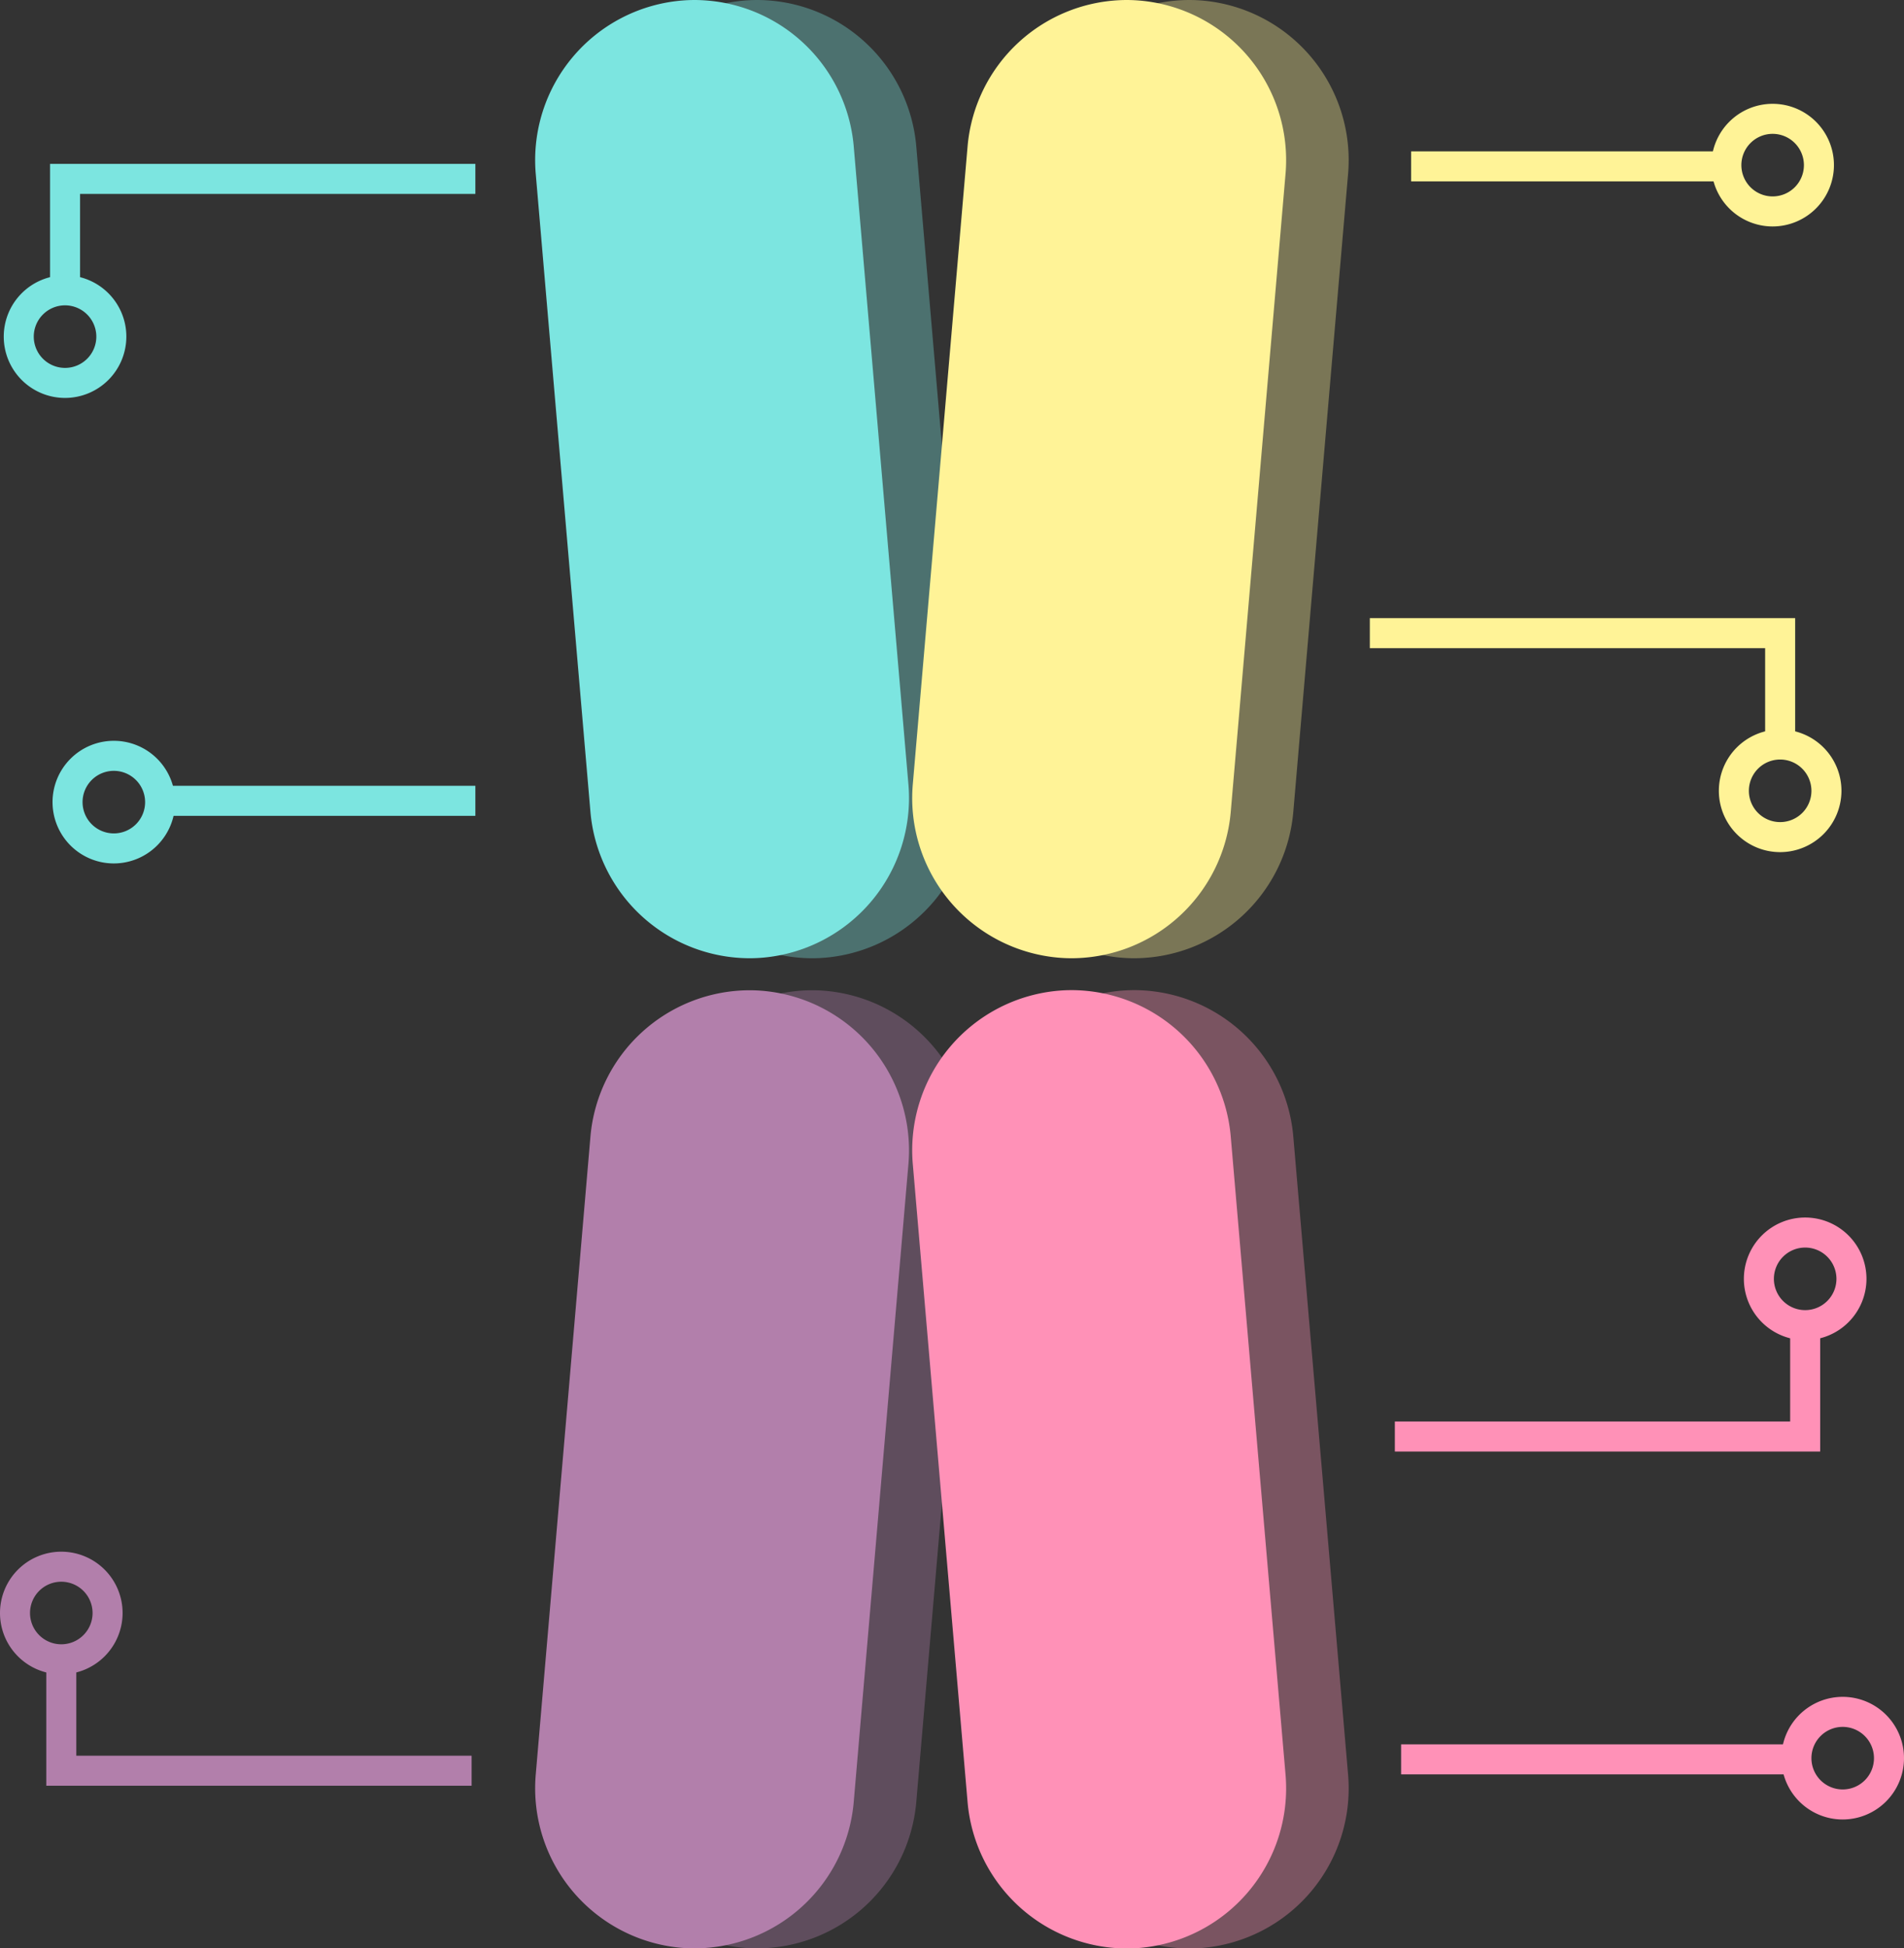 <svg xmlns="http://www.w3.org/2000/svg" viewBox="0 0 761 778.5"><rect x="0" y="0" width="761" height="778.5" fill="#333333" stroke="none"/><defs><style>.a{opacity:0.35;}.b{fill:#ff91b7;}.c{fill:#b27fab;}.d{fill:#fff397;}.e{fill:#7ce5e0;}</style></defs><g class="a"><path class="b" d="M447.9,395.86q2.75-.24,5.46-.24A64,64,0,0,1,516.9,454l21.93,255.31a64,64,0,0,1-58.09,69c-1.83.15-3.65.23-5.46.23a64,64,0,0,1-63.54-58.32L389.81,464.86A64,64,0,0,1,447.9,395.86Z"></path></g><g class="a"><path class="c" d="M261,454a64,64,0,0,1,63.54-58.33c1.81,0,3.64.08,5.47.24a64,64,0,0,1,58.09,69L366.21,720.18a64,64,0,0,1-63.54,58.32c-1.81,0-3.63-.08-5.47-.23h0a64,64,0,0,1-58.09-69Z"></path></g><g class="a"><path class="d" d="M447.9,382.64q2.75.24,5.46.24a64,64,0,0,0,63.54-58.33L538.83,69.24a64,64,0,0,0-58.09-69C478.91.08,477.09,0,475.28,0a64,64,0,0,0-63.54,58.33L389.81,313.64A64,64,0,0,0,447.9,382.64Z"></path></g><g class="a"><path class="e" d="M261,324.55a64,64,0,0,0,63.54,58.33c1.81,0,3.64-.08,5.47-.24a64,64,0,0,0,58.09-69L366.21,58.33A64,64,0,0,0,302.67,0c-1.81,0-3.63.08-5.47.24h0a64,64,0,0,0-58.09,69Z"></path></g><path class="b" d="M422.9,395.86q2.75-.24,5.46-.24A64,64,0,0,1,491.9,454l21.93,255.31a64,64,0,0,1-58.09,69c-1.83.15-3.65.23-5.46.23a64,64,0,0,1-63.54-58.32L364.81,464.86A64,64,0,0,1,422.9,395.86Z"></path><path class="c" d="M236,454a64,64,0,0,1,63.54-58.33c1.81,0,3.64.08,5.47.24a64,64,0,0,1,58.09,69L341.21,720.18a64,64,0,0,1-63.54,58.32c-1.81,0-3.63-.08-5.47-.23h0a64,64,0,0,1-58.09-69Z"></path><path class="d" d="M422.9,382.64q2.75.24,5.46.24a64,64,0,0,0,63.54-58.33L513.83,69.24a64,64,0,0,0-58.09-69C453.91.08,452.09,0,450.28,0a64,64,0,0,0-63.54,58.33L364.81,313.64A64,64,0,0,0,422.9,382.64Z"></path><path class="e" d="M236,324.55a64,64,0,0,0,63.54,58.33c1.81,0,3.64-.08,5.47-.24a64,64,0,0,0,58.09-69L341.21,58.33A64,64,0,0,0,277.67,0c-1.81,0-3.63.08-5.47.24h0a64,64,0,0,0-58.09,69Z"></path><polygon class="d" points="717.5 297.98 705.5 297.98 705.5 258.98 547.5 258.98 547.5 246.98 717.5 246.98 717.5 297.98"></polygon><path class="d" d="M711.5,340.48A24.5,24.5,0,1,1,736,316,24.53,24.53,0,0,1,711.5,340.48Zm0-37A12.5,12.5,0,1,0,724,316,12.52,12.52,0,0,0,711.5,303.48Z"></path><polygon class="e" points="32 116.48 20 116.48 20 65.48 190 65.48 190 77.48 32 77.48 32 116.48"></polygon><path class="e" d="M26,159a24.5,24.5,0,1,1,24.5-24.5A24.53,24.53,0,0,1,26,159Zm0-37a12.5,12.5,0,1,0,12.5,12.5A12.52,12.52,0,0,0,26,122Z"></path><polygon class="b" points="727.5 579.98 557.5 579.98 557.5 567.98 715.5 567.98 715.5 528.98 727.5 528.98 727.5 579.98"></polygon><path class="b" d="M721.5,535.48A24.5,24.5,0,1,1,746,511,24.53,24.53,0,0,1,721.5,535.48Zm0-37A12.5,12.5,0,1,0,734,511,12.52,12.52,0,0,0,721.5,498.48Z"></path><polygon class="c" points="188.5 713.52 18.5 713.52 18.5 662.52 30.5 662.52 30.5 701.52 188.5 701.52 188.5 713.52"></polygon><path class="c" d="M24.5,669A24.5,24.5,0,1,1,49,644.52,24.53,24.53,0,0,1,24.5,669Zm0-37A12.5,12.5,0,1,0,37,644.52,12.51,12.51,0,0,0,24.5,632Z"></path><path class="d" d="M708.5,90.48A24.5,24.5,0,1,1,733,66,24.53,24.53,0,0,1,708.5,90.48Zm0-37A12.5,12.5,0,1,0,721,66,12.52,12.52,0,0,0,708.5,53.48Z"></path><rect class="d" x="564" y="60.48" width="126" height="12"></rect><path class="e" d="M45.5,345A24.5,24.5,0,1,1,70,320.48,24.53,24.53,0,0,1,45.5,345Zm0-37A12.5,12.5,0,1,0,58,320.48,12.52,12.52,0,0,0,45.5,308Z"></path><rect class="e" x="64" y="313.98" width="126" height="12"></rect><path class="b" d="M736.5,727a24.5,24.5,0,1,1,24.5-24.5A24.53,24.53,0,0,1,736.5,727Zm0-37a12.5,12.5,0,1,0,12.5,12.5A12.52,12.52,0,0,0,736.5,690Z"></path><rect class="b" x="560" y="696.98" width="157.5" height="12"></rect></svg>